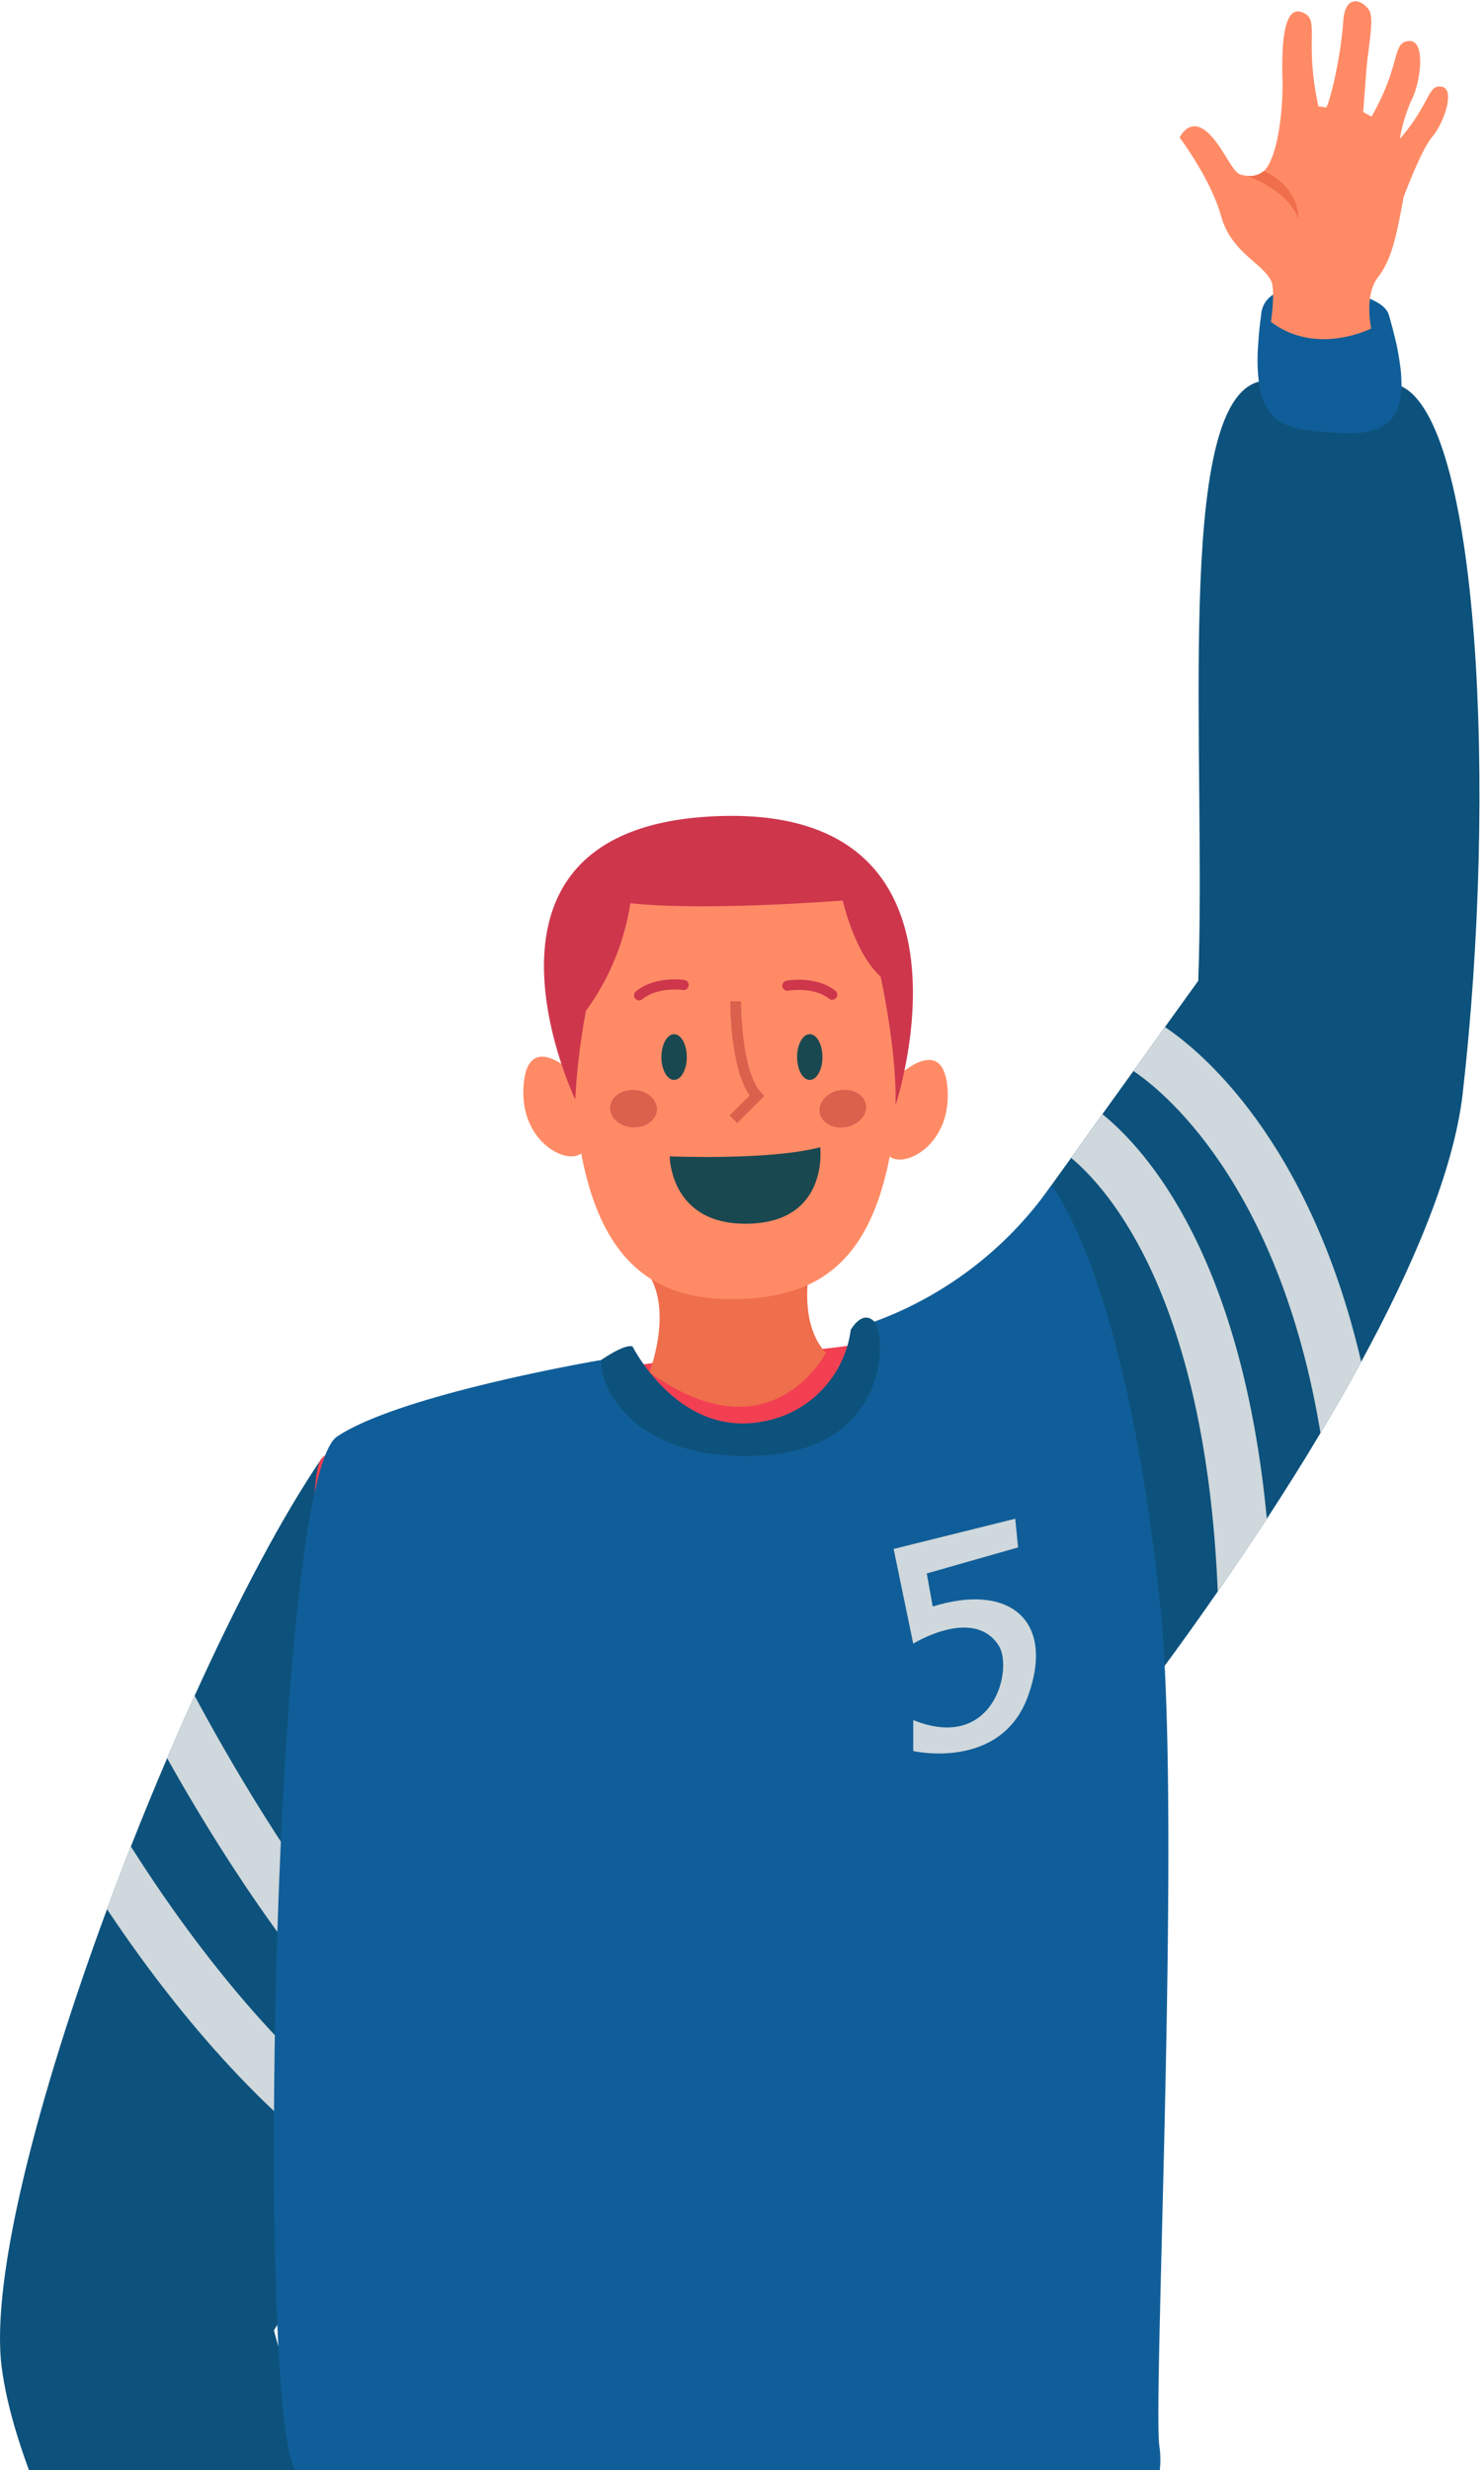 <svg xmlns="http://www.w3.org/2000/svg" xmlns:xlink="http://www.w3.org/1999/xlink" width="220" height="366" viewBox="0 0 220 366">
  <defs>
    <clipPath id="clip-path">
      <rect id="Rectangle_59" data-name="Rectangle 59" width="220" height="366" transform="translate(462 6999)" fill="#ff0007"/>
    </clipPath>
  </defs>
  <g id="partenariat__illu" transform="translate(-462 -6999)" clip-path="url(#clip-path)">
    <g id="Groupe_320" data-name="Groupe 320" transform="translate(187.43 6923.966)">
      <path id="Tracé_7082" data-name="Tracé 7082" d="M419.96,209.185c-1.319,11.511-7.434,25.779-15.048,39.768-1.919,3.557-3.957,7.094-6.035,10.552-2.618,4.4-5.316,8.653-7.954,12.71-2.5,3.817-4.956,7.434-7.274,10.771-9.013,12.99-16.147,21.922-16.147,21.922L346.139,240.66l15.767-21.922,4.636-6.475,4.6-6.395,4.676-6.515,4.936-6.854c1.239-33.553-3.657-85.491,8.973-88.768,0,0,15.527-1.719,21,.62C422.378,109.346,425.1,164.1,419.96,209.185Z" transform="translate(71.454 27.862)" fill="#0d527c"/>
      <path id="Tracé_7083" data-name="Tracé 7083" d="M367.86,107.066a23.865,23.865,0,0,0,.22,3.577,11.087,11.087,0,0,0,.619,2.578c1.679,4.337,5.815,4.514,11.671,4.836,4.956.258,7.634-1.161,8.493-4.416a10.142,10.142,0,0,0,.32-3.319,18.229,18.229,0,0,0-.24-2.638c-.1-.759-.24-1.537-.4-2.376-.32-1.461-.719-3.04-1.219-4.756-1-3.439-11.111-4.1-11.111-4.1-3.057-.28-7.334.362-7.794,3.837-.22,1.681-.38,3.179-.46,4.536C367.9,105.627,367.86,106.364,367.86,107.066Z" transform="translate(93.14 21.145)" fill="#105e99"/>
      <g id="Groupe_320-2" data-name="Groupe 320" transform="translate(449.451 75.215)">
        <path id="Tracé_7084" data-name="Tracé 7084" d="M399.533,95.3c-1.6,1.819-4.239,8.9-4.239,8.9-1.109,5.947-1.753,9.231-3.837,11.958-2.064,2.73-.977,7.544-.977,7.544s-8.075,4.149-14.864-.975c0,0,.709-4.77,0-6.125-1.4-2.706-5.881-4.149-7.412-9.606-1.531-5.48-6.123-11.583-6.123-11.583s1.309-2.84,3.705-1.109c2.418,1.753,3.949,6.125,5.258,6.569a3.617,3.617,0,0,0,.8.178.17.17,0,0,1,.066.022,3.238,3.238,0,0,0,2.642-.689.412.412,0,0,0,.154-.132c2.2-2.552,2.708-10.052,2.618-13.4-.132-4.66.046-11.093,2.886-10.006s.244,3.683,2.44,13.955l1.065.134c.2.731,2.152-6.235,2.618-12.78.334-4.5,3.283-2.84,3.927-1.421.665,1.421-.332,5.9-.532,9.163-.156,2.152-.334,4.394-.444,5.725l1.241.687c4.482-7.81,2.952-11.049,5.57-11.2,2.6-.154,1.665,6.435.266,8.943a24.79,24.79,0,0,0-1.641,5.568c4.592-5.3,4.083-8.076,6.189-7.742C403.082,88.219,401.13,93.479,399.533,95.3Z" transform="translate(-362.081 -75.215)" fill="#ff8b66"/>
        <path id="Tracé_7085" data-name="Tracé 7085" d="M374.787,94.95c-1.553-4.281-7.1-6.233-7.788-6.455a3.238,3.238,0,0,0,2.642-.689C375.076,90.248,374.787,94.95,374.787,94.95Z" transform="translate(-357.171 -62.643)" fill="#ef6e4b"/>
      </g>
      <g id="Groupe_321" data-name="Groupe 321" transform="translate(433.36 240.125)">
        <path id="Tracé_7086" data-name="Tracé 7086" d="M383.046,217.688c-2.5,3.817-4.956,7.434-7.274,10.771-1.819-43.485-16.127-59.572-21.742-64.248l4.636-6.475C365.14,162.972,379.329,178.7,383.046,217.688Z" transform="translate(-354.029 -157.736)" fill="#cfd8dc"/>
      </g>
      <g id="Groupe_322" data-name="Groupe 322" transform="translate(442.593 227.215)">
        <path id="Tracé_7087" data-name="Tracé 7087" d="M392.422,200.876c-1.919,3.557-3.957,7.094-6.035,10.552-6.2-37.51-24.021-51.179-27.738-53.637l4.676-6.515C368.441,154.693,384.728,167.9,392.422,200.876Z" transform="translate(-358.649 -151.276)" fill="#cfd8dc"/>
      </g>
      <path id="Tracé_7088" data-name="Tracé 7088" d="M315.176,390.569c-6.875-2.138-37.09-46.842-40.367-72.7-1.659-13.229,5.516-40.427,15.627-67.785,1.139-3.1,2.318-6.215,3.537-9.293,1.739-4.416,3.537-8.793,5.376-13.089,1.339-3.137,2.7-6.235,4.077-9.253,6.435-14.189,13.069-26.738,18.865-35.212l8.093,75.939,1.4,13.01L333,283.7l-.16.26-4.217,6.815-13.449,21.722s14.009,50.3,17.826,55.076C336.838,372.344,322.05,392.707,315.176,390.569Z" transform="translate(0 107.847)" fill="#0d527c"/>
      <g id="Groupe_323" data-name="Groupe 323" transform="translate(299.348 326.295)">
        <path id="Tracé_7089" data-name="Tracé 7089" d="M319.4,254.593c-13.609-12.77-25.919-32.854-32.434-44.484,1.339-3.137,2.7-6.235,4.077-9.253,4.077,7.634,14.688,26.559,26.958,40.727Z" transform="translate(-286.969 -200.856)" fill="#cfd8dc"/>
      </g>
      <g id="Groupe_324" data-name="Groupe 324" transform="translate(290.436 348.637)">
        <path id="Tracé_7090" data-name="Tracé 7090" d="M324.915,255.2l-4.217,6.815c-16.587-10.971-30.176-28.657-38.189-40.687,1.139-3.1,2.318-6.215,3.537-9.293C292.941,222.947,307.349,243.491,324.915,255.2Z" transform="translate(-282.509 -212.036)" fill="#cfd8dc"/>
      </g>
      <path id="Tracé_7091" data-name="Tracé 7091" d="M304.835,277.655s-9.468,4.133-8.469,12.958l14.956,13.573,3.529-13.573Z" transform="translate(21.687 202.114)" fill="#ff8b66"/>
      <g id="Groupe_325" data-name="Groupe 325" transform="translate(451.426 741.906)">
        <path id="Tracé_7092" data-name="Tracé 7092" d="M426.148,446.281a28.583,28.583,0,0,1-.222,3.705H363.069c0-1.243.022-2.486.09-3.705a115.415,115.415,0,0,1,5.9-30.707l15.707-6.745c1.355,8.1,4.838,13.267,9.209,16.641a22.386,22.386,0,0,0,3.6,2.306c.576.312,1.153.6,1.753.865a30.186,30.186,0,0,0,4.015,1.487c5.548,1.687,11.161,2.04,15.088,2.64C425.127,433.811,426.148,441.555,426.148,446.281Z" transform="translate(-363.069 -408.829)" fill="#f24052"/>
        <path id="Tracé_7093" data-name="Tracé 7093" d="M426.148,427.57a28.583,28.583,0,0,1-.222,3.705H363.069c0-1.243.022-2.486.09-3.705Z" transform="translate(-363.069 -390.118)" fill="#adbec4"/>
        <path id="Tracé_7094" data-name="Tracé 7094" d="M385.61,419.462l-8.721,2.8-1.84-3.2,6.966-1.906A22.386,22.386,0,0,0,385.61,419.462Z" transform="translate(-351.108 -400.515)" fill="#adbec4"/>
        <path id="Tracé_7095" data-name="Tracé 7095" d="M387.964,420.23l-5.879,3.9-3.617-1.419,5.482-3.973A30.186,30.186,0,0,0,387.964,420.23Z" transform="translate(-347.695 -398.931)" fill="#adbec4"/>
      </g>
      <g id="Groupe_326" data-name="Groupe 326" transform="translate(358.759 734.806)">
        <path id="Tracé_7096" data-name="Tracé 7096" d="M360.868,449.828a15.823,15.823,0,0,1-.709,3.705H318.291a18.939,18.939,0,0,1-1.175-3.705c-4.127-20.036,23.695-44.552,23.695-44.552l8.831,11.78s-1.021,18.859,6.457,22.788C360.581,442.194,361.156,446.633,360.868,449.828Z" transform="translate(-316.698 -405.276)" fill="#f24052"/>
        <path id="Tracé_7097" data-name="Tracé 7097" d="M316.907,427.57H360.66a15.823,15.823,0,0,1-.709,3.705H318.082A18.939,18.939,0,0,1,316.907,427.57Z" transform="translate(-316.489 -383.018)" fill="#adbec4"/>
        <path id="Tracé_7098" data-name="Tracé 7098" d="M348.286,424.058s-17.638-4.021-25.681,1.185v-2.912S337.443,415.121,348.286,424.058Z" transform="translate(-310.801 -390.992)" fill="#adbec4"/>
        <path id="Tracé_7099" data-name="Tracé 7099" d="M344.793,421.813s-11.263-5.15-22.188,0l1.247-2.938S336.9,413.942,344.793,421.813Z" transform="translate(-310.801 -393.222)" fill="#adbec4"/>
      </g>
      <path id="Tracé_7100" data-name="Tracé 7100" d="M303.813,265.515c0,39.828,3.921,80.389,4.926,90.677S320.4,481.423,321.9,525.887c.767,22.776,8.081,50.345,8.081,50.345s21.7-17.54,33.989-4.508l3.08-17.772-5.759-13.993s6.155-11.575,1.119-20.567-6.581-201.22-6.581-201.22l9.692-.621L416.033,539.96v12.668s6.109,16.135,6.2,26.435l32.907-10.51-5.038-14.6,1.351-20.847-9.227-27.184s-34.125-212.6-31.511-236.453Z" transform="translate(29.196 189.994)" fill="#8b383e"/>
      <path id="Tracé_7101" data-name="Tracé 7101" d="M310.583,277.655s-9.542,15.791-10.016,26.531l14.013,21.732Z" transform="translate(25.956 202.114)" fill="#8b383e"/>
      <path id="Tracé_7102" data-name="Tracé 7102" d="M407.808,167.682s-5.1,13.629-41.966,15.486c-33.761,1.7-60.715,9.982-66.71,15.607s9.614,192.3,9.614,192.3c28.363-1.984,59.662,29.772,112.287,17.656,0,0-7.994-87.427-6.663-131.56S407.808,167.682,407.808,167.682Z" transform="translate(23.154 92.319)" fill="#f24052"/>
      <path id="Tracé_7103" data-name="Tracé 7103" d="M347.1,167.682s-3.092,10.216,1.8,15.486c0,0-8.1,15.883-26.163,2.874,0,0,3.437-8.685,0-14.324Z" transform="translate(48.097 92.319)" fill="#ef6e4b"/>
      <g id="Groupe_330" data-name="Groupe 330" transform="translate(352.146 195.928)">
        <path id="Tracé_7104" data-name="Tracé 7104" d="M321.091,156.171s-6.789-6.775-7.624,1.145c-.969,9.175,7.364,12.87,8.993,9.952S321.091,156.171,321.091,156.171Z" transform="translate(-313.389 -117.796)" fill="#ff8b66"/>
        <path id="Tracé_7105" data-name="Tracé 7105" d="M341.954,156.41s6.788-6.775,7.624,1.145c.969,9.173-7.364,12.87-8.993,9.952S341.954,156.41,341.954,156.41Z" transform="translate(-286.72 -117.557)" fill="#ff8b66"/>
        <path id="Tracé_7106" data-name="Tracé 7106" d="M340.55,203.375c-15.062,0-23.563-9.838-23.563-39.344,0-15.22,7.744-24.556,24.614-24.556s23.975,9.336,23.975,24.556C365.576,195.738,356.109,203.375,340.55,203.375Z" transform="translate(-309.797 -131.771)" fill="#ff8b66"/>
        <path id="Tracé_7107" data-name="Tracé 7107" d="M342.246,158.132c.266,1.515-1.057,3.01-2.95,3.339s-3.641-.629-3.9-2.142,1.057-3.01,2.95-3.339S341.982,156.619,342.246,158.132Z" transform="translate(-291.455 -115.348)" fill="#db614d"/>
        <path id="Tracé_7108" data-name="Tracé 7108" d="M326.775,158.947c-.1,1.533-1.735,2.676-3.653,2.55s-3.391-1.469-3.291-3,1.735-2.674,3.653-2.55S326.875,157.414,326.775,158.947Z" transform="translate(-306.963 -115.338)" fill="#db614d"/>
        <g id="Groupe_327" data-name="Groupe 327" transform="translate(38.395 24.279)">
          <path id="Tracé_7109" data-name="Tracé 7109" d="M340.116,150.724a.755.755,0,0,1-.574-.148c-2.4-1.842-6-1.191-6.049-1.183a.762.762,0,0,1-.877-.6.751.751,0,0,1,.6-.879c.158-.034,4.319-.779,7.244,1.469a.754.754,0,0,1,.14,1.055A.765.765,0,0,1,340.116,150.724Z" transform="translate(-332.602 -147.769)" fill="#ce364c"/>
        </g>
        <g id="Groupe_328" data-name="Groupe 328" transform="translate(16.423 24.224)">
          <path id="Tracé_7110" data-name="Tracé 7110" d="M322.266,150.856a.74.74,0,0,1-.488-.27.754.754,0,0,1,.1-1.059c2.856-2.338,7.032-1.719,7.194-1.691a.753.753,0,0,1,.627.859.769.769,0,0,1-.859.629c-.026-.01-3.691-.534-6.005,1.367A.758.758,0,0,1,322.266,150.856Z" transform="translate(-321.607 -147.742)" fill="#ce364c"/>
        </g>
        <path id="Tracé_7111" data-name="Tracé 7111" d="M337.463,155.194c0,1.87-.843,3.387-1.883,3.387s-1.88-1.517-1.88-3.387.841-3.387,1.88-3.387S337.463,153.324,337.463,155.194Z" transform="translate(-293.11 -119.459)" fill="#1a4850"/>
        <path id="Tracé_7112" data-name="Tracé 7112" d="M327.4,155.194c0,1.87-.843,3.387-1.883,3.387s-1.88-1.517-1.88-3.387.841-3.387,1.88-3.387S327.4,153.324,327.4,155.194Z" transform="translate(-303.159 -119.459)" fill="#1a4850"/>
        <path id="Tracé_7113" data-name="Tracé 7113" d="M327.734,148.546s8.475,1.275,31.487-.378c0,0,1.727,7.806,5.607,11.259,0,0,2.436,10.993,2.212,19.085,0,0,14.64-44.021-25.861-42.869-41.167,1.169-21.615,42.008-21.615,42.008a97.656,97.656,0,0,1,1.587-13.149A36.555,36.555,0,0,0,327.734,148.546Z" transform="translate(-311.856 -135.62)" fill="#ce364c"/>
        <g id="Groupe_329" data-name="Groupe 329" transform="translate(30.578 27.47)">
          <path id="Tracé_7114" data-name="Tracé 7114" d="M329.817,167.419l-1.127-1.135,2.98-2.962c-2.89-4.083-2.874-13.535-2.872-13.957l1.6.008c0,.1-.016,10.272,2.934,13.467l.524.568Z" transform="translate(-328.69 -149.366)" fill="#db614d"/>
        </g>
        <path id="Tracé_7115" data-name="Tracé 7115" d="M324.252,161.542s14.824.625,22.308-1.355c0,0,1.323,10.781-10.166,11.317C324.252,172.069,324.252,161.542,324.252,161.542Z" transform="translate(-302.543 -111.092)" fill="#1a4850"/>
      </g>
      <path id="Tracé_7116" data-name="Tracé 7116" d="M410.125,163.024A55.131,55.131,0,0,1,383.9,183.206s3.385,15.414-17.156,16.852c-19.019,1.331-23.331-11.173-23.331-11.173s-29.66,5.012-39.152,11.339S292.27,339.6,297.766,352.761s26.962,27.052,76.68,23.6,52.715-19.584,51.716-26.5,3.321-93.409.142-124.328C421.234,176.229,410.125,163.024,410.125,163.024Z" transform="translate(20.288 87.668)" fill="#105e99"/>
      <path id="Tracé_7117" data-name="Tracé 7117" d="M300.567,263.81v13.961s75.219,8.559,117.307-8.705l-2-6.245S339.56,271.1,300.567,263.81Z" transform="translate(25.956 187.304)" fill="#0d527c"/>
      <path id="Tracé_7118" data-name="Tracé 7118" d="M319.178,179.1s3.459-2.434,4.646-2c0,0,6.659,13.305,18.959,11.173a15.9,15.9,0,0,0,13.387-13.641s1.7-3.076,3.5-1.213,2.41,18.851-16.882,19.85S318.863,182.585,319.178,179.1Z" transform="translate(44.522 97.451)" fill="#0d527c"/>
      <path id="Tracé_7119" data-name="Tracé 7119" d="M358.888,187.734l-18.025,4.48,2.906,14.029s8.893-5.522,12.65.248c2.228,3.421-.715,15.905-12.65,11.075v4.59s13.045,2.986,17.042-8.213-2.84-16.737-14.155-13.2l-.885-4.9,13.541-3.859Z" transform="translate(66.187 112.338)" fill="#cfd8dc"/>
    </g>
  </g>
</svg>

